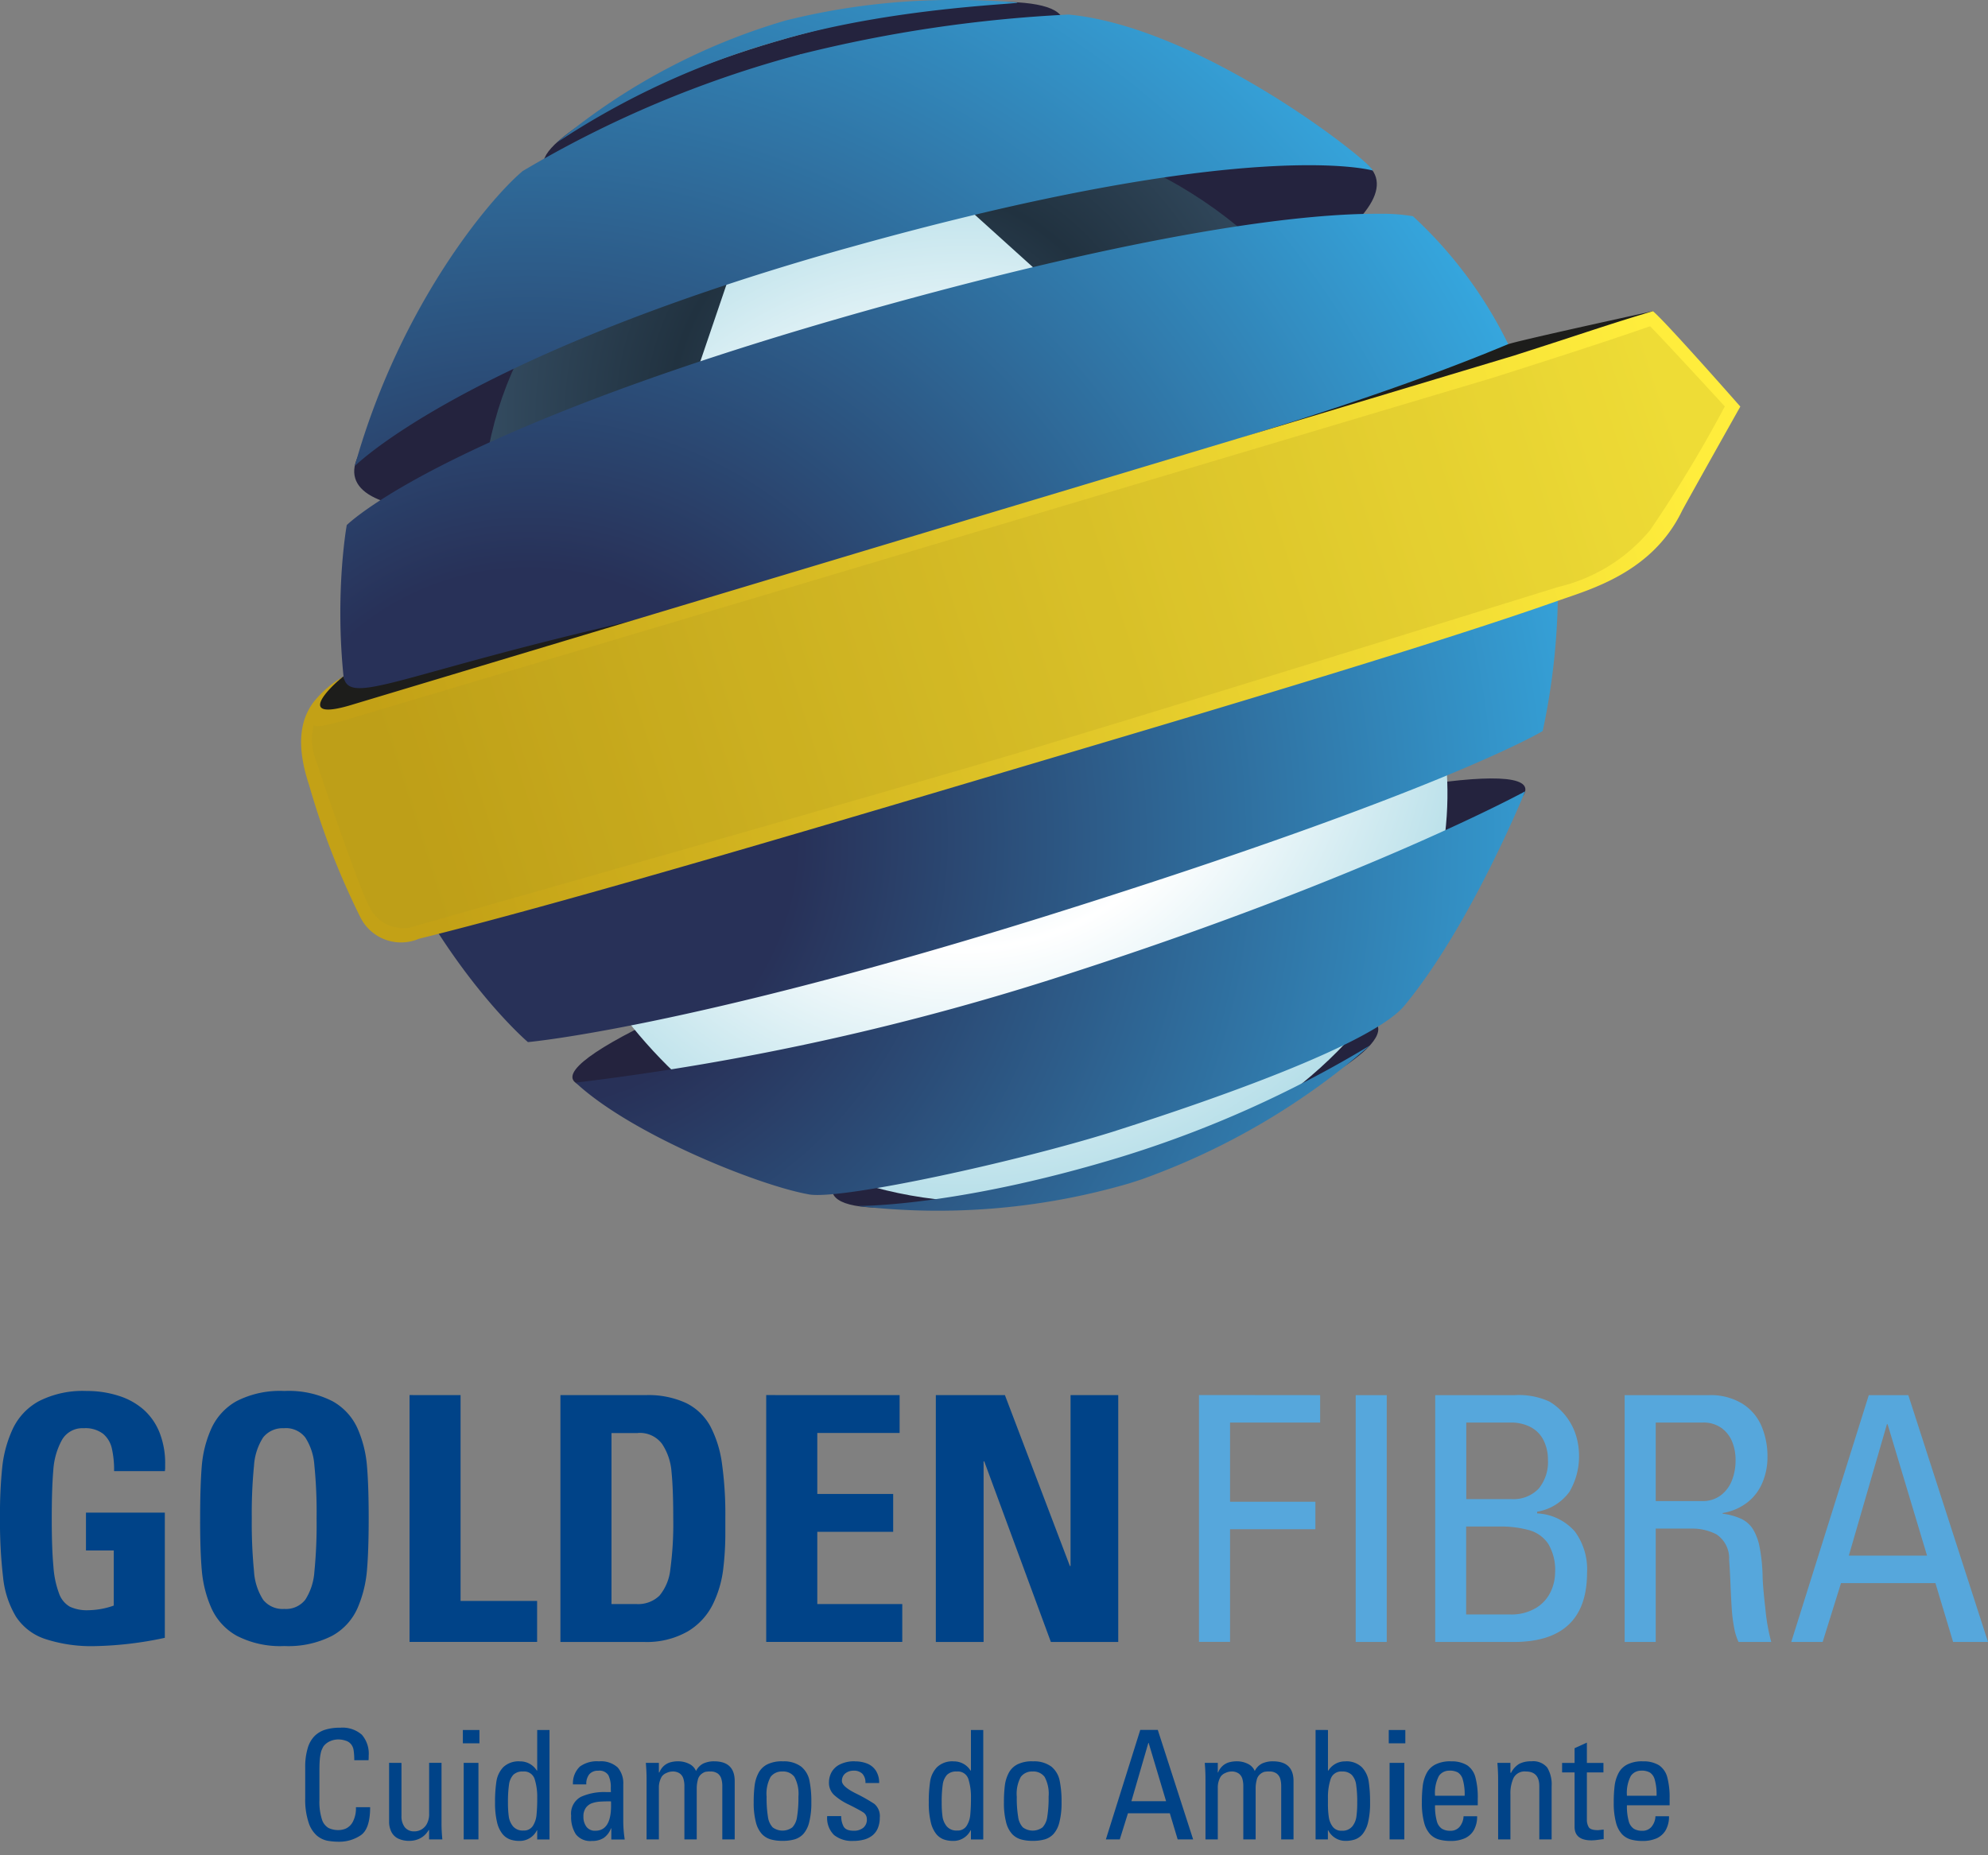 <svg id="Layer_1" data-name="Layer 1" xmlns="http://www.w3.org/2000/svg" xmlns:xlink="http://www.w3.org/1999/xlink" width="120" height="112" viewBox="0 0 120 112"><rect x="0" y="0" width="120" height="112" fill="#808080" stroke="none"/><defs><style>.cls-1{fill:#004388;}.cls-1,.cls-2,.cls-3,.cls-5,.cls-6,.cls-7,.cls-8,.cls-9{fill-rule:evenodd;}.cls-2{fill:#56a7dc;}.cls-3{fill:#24233e;}.cls-4{fill:url(#radial-gradient);}.cls-5{fill:url(#radial-gradient-2);}.cls-6{fill:url(#radial-gradient-3);}.cls-7{fill:#1d1d1b;}.cls-8{fill:url(#linear-gradient);}.cls-9{fill:#aa9721;opacity:0.2;isolation:isolate;}</style><radialGradient id="radial-gradient" cx="160.013" cy="176.823" r="0.609" gradientTransform="matrix(47.158, 0, 0, -47.158, -7491.387, 8363.792)" gradientUnits="userSpaceOnUse"><stop offset="0" stop-color="#39536a"/><stop offset="0.493" stop-color="#213240"/><stop offset="1" stop-color="#39536a"/></radialGradient><radialGradient id="radial-gradient-2" cx="160.018" cy="178.36" r="0.626" gradientTransform="matrix(53.33, -1.688, -1.688, -53.33, -8174.524, 9823.274)" gradientUnits="userSpaceOnUse"><stop offset="0" stop-color="#aedbe6"/><stop offset="0.48" stop-color="#fff"/><stop offset="1" stop-color="#aedbe6"/></radialGradient><radialGradient id="radial-gradient-3" cx="156.57" cy="183.873" r="0.935" gradientTransform="matrix(62.089, -38.157, -38.157, -62.089, -2673.676, 17441.191)" gradientUnits="userSpaceOnUse"><stop offset="0" stop-color="#283158"/><stop offset="0.239" stop-color="#283158"/><stop offset="1" stop-color="#36a9e1"/></radialGradient><linearGradient id="linear-gradient" x1="161.161" y1="173.298" x2="162.107" y2="173.428" gradientTransform="matrix(86.615, 0, 0, -37.967, -13937.068, 6619.809)" gradientUnits="userSpaceOnUse"><stop offset="0" stop-color="#c3a116"/><stop offset="1" stop-color="#ffed3c"/></linearGradient></defs><path id="Combined-Shape" class="cls-1" d="M20.531,104.3a1.772,1.772,0,0,1,1.308.421,1.74,1.74,0,0,1,.416,1.275,2.607,2.607,0,0,1-.009.265h-.862a3.872,3.872,0,0,0-.038-.591.731.731,0,0,0-.153-.37.659.659,0,0,0-.341-.221,1.35,1.35,0,0,0-.394-.071,1.243,1.243,0,0,0-.52.1,1.006,1.006,0,0,0-.332.224.609.609,0,0,0-.134.194c-.009.021-.024.053-.045.095a1.1,1.1,0,0,0-.066.213,2.853,2.853,0,0,0-.058.4c-.014.166-.022.387-.022.664v1.766a3.491,3.491,0,0,0,.15,1.166.914.914,0,0,0,.4.523,1.366,1.366,0,0,0,.618.126,1.153,1.153,0,0,0,.432-.093.925.925,0,0,0,.413-.4,1.743,1.743,0,0,0,.19-.887h.859q0,1.331-.589,1.708a2.312,2.312,0,0,1-1.263.376,3.958,3.958,0,0,1-.736-.062,1.434,1.434,0,0,1-.632-.312,1.761,1.761,0,0,1-.5-.8,4.422,4.422,0,0,1-.2-1.448v-1.867a3.892,3.892,0,0,1,.147-1.146,1.722,1.722,0,0,1,.418-.746,1.579,1.579,0,0,1,.651-.385A2.989,2.989,0,0,1,20.531,104.3Zm38.821.137v6.609h-.744v-.554H58.59a1.155,1.155,0,0,1-1.049.642,1.719,1.719,0,0,1-.568-.088,1.077,1.077,0,0,1-.463-.334,1.784,1.784,0,0,1-.327-.715,4.876,4.876,0,0,1-.12-1.182,8.152,8.152,0,0,1,.082-1.27,1.588,1.588,0,0,1,.414-.861,1.336,1.336,0,0,1,1.018-.352,1.175,1.175,0,0,1,1.005.553h.026v-2.448Zm2.983,1.895a1.74,1.74,0,0,1,1.127.316,1.468,1.468,0,0,1,.5.839,6.257,6.257,0,0,1,.116,1.319,4.658,4.658,0,0,1-.131,1.2,1.634,1.634,0,0,1-.357.712,1.176,1.176,0,0,1-.533.324,2.615,2.615,0,0,1-.719.088,2.585,2.585,0,0,1-.711-.088,1.188,1.188,0,0,1-.535-.326,1.643,1.643,0,0,1-.361-.707A4.587,4.587,0,0,1,60.6,108.8a7.822,7.822,0,0,1,.055-1.013,2.234,2.234,0,0,1,.232-.753,1.224,1.224,0,0,1,.529-.522A1.973,1.973,0,0,1,62.335,106.328Zm17.824-1.895v2.448h.027a1.172,1.172,0,0,1,1-.553,1.336,1.336,0,0,1,1.018.352,1.582,1.582,0,0,1,.414.861,8.152,8.152,0,0,1,.082,1.27,4.86,4.86,0,0,1-.121,1.2,1.781,1.781,0,0,1-.326.7,1.055,1.055,0,0,1-.46.328,1.745,1.745,0,0,1-.571.088,1.156,1.156,0,0,1-1.049-.642h-.018v.554h-.744v-6.609Zm-46.989,0v6.609h-.743v-.554h-.018a1.154,1.154,0,0,1-1.048.642,1.721,1.721,0,0,1-.569-.088,1.071,1.071,0,0,1-.463-.334,1.784,1.784,0,0,1-.328-.715,4.932,4.932,0,0,1-.119-1.182,8.152,8.152,0,0,1,.082-1.27,1.594,1.594,0,0,1,.413-.861,1.34,1.34,0,0,1,1.019-.352,1.176,1.176,0,0,1,1.005.553h.026v-2.448Zm65.977,1.895a1.773,1.773,0,0,1,1,.238,1.272,1.272,0,0,1,.494.722,4.754,4.754,0,0,1,.141,1.289v.4H98.205a3.334,3.334,0,0,0,.106.951.8.8,0,0,0,.306.465.953.953,0,0,0,.513.124.692.692,0,0,0,.569-.253,1.058,1.058,0,0,0,.228-.623h.818a1.644,1.644,0,0,1-.2.84,1.192,1.192,0,0,1-.549.492,2.044,2.044,0,0,1-.848.159,2.575,2.575,0,0,1-.709-.088,1.186,1.186,0,0,1-.536-.326,1.654,1.654,0,0,1-.361-.707,4.582,4.582,0,0,1-.133-1.207,8.005,8.005,0,0,1,.055-1.013,2.235,2.235,0,0,1,.233-.753,1.218,1.218,0,0,1,.529-.522A1.974,1.974,0,0,1,99.147,106.328Zm-74.913.092v3.2a1.071,1.071,0,0,0,.2.684.7.7,0,0,0,.578.249.847.847,0,0,0,.758-.46,1.23,1.23,0,0,0,.134-.606V106.42h.747v3.661c0,.307.017.628.05.961h-.8v-.563h-.026a1.316,1.316,0,0,1-.3.355,1.231,1.231,0,0,1-.4.221,1.421,1.421,0,0,1-.46.075,1.526,1.526,0,0,1-.669-.133.9.9,0,0,1-.417-.4,1.368,1.368,0,0,1-.142-.657V106.42Zm11.9-.092a1.5,1.5,0,0,1,1.154.37,1.459,1.459,0,0,1,.334,1.015v2.231a7.42,7.42,0,0,0,.088,1.1H36.9v-.673H36.88a1.225,1.225,0,0,1-.441.58,1.27,1.27,0,0,1-.71.181,1.1,1.1,0,0,1-.967-.4,1.907,1.907,0,0,1-.286-1.121,1.147,1.147,0,0,1,.585-1.14,3.423,3.423,0,0,1,1.517-.29h.3c-.006-.056-.009-.142-.009-.256a1.614,1.614,0,0,0-.146-.762.636.636,0,0,0-.615-.27.672.672,0,0,0-.534.21.9.9,0,0,0-.183.613h-.806A1.389,1.389,0,0,1,35,106.647,1.747,1.747,0,0,1,36.136,106.328Zm11.1,0a1.737,1.737,0,0,1,1.126.316,1.466,1.466,0,0,1,.5.839,6.341,6.341,0,0,1,.114,1.319,4.662,4.662,0,0,1-.13,1.2,1.645,1.645,0,0,1-.356.712,1.189,1.189,0,0,1-.534.324,2.615,2.615,0,0,1-.719.088,2.585,2.585,0,0,1-.711-.088,1.188,1.188,0,0,1-.535-.326,1.643,1.643,0,0,1-.361-.707,4.582,4.582,0,0,1-.133-1.207,7.8,7.8,0,0,1,.056-1.013,2.234,2.234,0,0,1,.232-.753,1.224,1.224,0,0,1,.529-.522A1.979,1.979,0,0,1,47.233,106.328Zm40.332,0a1.772,1.772,0,0,1,1,.238,1.271,1.271,0,0,1,.493.722,4.709,4.709,0,0,1,.142,1.289v.4H86.622a3.334,3.334,0,0,0,.106.951.792.792,0,0,0,.306.465.949.949,0,0,0,.512.124.694.694,0,0,0,.57-.253,1.064,1.064,0,0,0,.227-.623h.82a1.664,1.664,0,0,1-.2.84,1.192,1.192,0,0,1-.549.492,2.045,2.045,0,0,1-.847.159,2.58,2.58,0,0,1-.711-.088,1.191,1.191,0,0,1-.536-.326,1.653,1.653,0,0,1-.36-.707,4.54,4.54,0,0,1-.133-1.207,7.822,7.822,0,0,1,.055-1.013,2.235,2.235,0,0,1,.233-.753,1.218,1.218,0,0,1,.529-.522A1.973,1.973,0,0,1,87.565,106.328Zm-35.955,0a1.937,1.937,0,0,1,.733.133,1.118,1.118,0,0,1,.524.426,1.33,1.33,0,0,1,.2.747h-.828a.772.772,0,0,0-.181-.554.7.7,0,0,0-.531-.19.764.764,0,0,0-.507.168.563.563,0,0,0-.2.456q0,.324.812.735a10.325,10.325,0,0,1,1.142.643.958.958,0,0,1,.33.835,1.6,1.6,0,0,1-.118.635,1.113,1.113,0,0,1-.334.443,1.384,1.384,0,0,1-.511.248,2.455,2.455,0,0,1-.63.077,1.724,1.724,0,0,1-1.169-.358,1.437,1.437,0,0,1-.412-1.142h.845a1.329,1.329,0,0,0,.138.615q.136.27.624.27a.871.871,0,0,0,.568-.177.624.624,0,0,0,.219-.517.481.481,0,0,0-.234-.424q-.234-.151-.845-.456a3.59,3.59,0,0,1-.908-.593,1.011,1.011,0,0,1-.3-.758,1.318,1.318,0,0,1,.139-.577,1.155,1.155,0,0,1,.491-.486A1.918,1.918,0,0,1,51.61,106.328ZM95.788,105.2v1.226h1v.571h-1v2.829a.875.875,0,0,0,.115.483c.077.118.264.175.562.175.006,0,.118-.011.337-.035v.58c-.083.006-.149.013-.2.02l-.176.024c-.069.009-.135.016-.2.02s-.118.007-.159.007q-1.021,0-1.022-.823v-3.28h-.753v-.571h.753v-.889ZM43.1,106.328q1.248,0,1.248,1.195v3.519H43.6v-3.21a1.525,1.525,0,0,0-.06-.453.6.6,0,0,0-.221-.317.731.731,0,0,0-.44-.119,1.271,1.271,0,0,0-.325.028.784.784,0,0,0-.238.145.635.635,0,0,0-.2.359,1.952,1.952,0,0,0-.06.46v3.107h-.744v-3.21a1.525,1.525,0,0,0-.06-.453.6.6,0,0,0-.221-.317.729.729,0,0,0-.44-.119.878.878,0,0,0-.366.091.643.643,0,0,0-.281.219,1.3,1.3,0,0,0-.172.682v3.107h-.743v-3.661c0-.291-.015-.612-.045-.96h.788V107H39.8a1.092,1.092,0,0,1,.269-.393,1,1,0,0,1,.382-.215,1.725,1.725,0,0,1,.491-.064,1.46,1.46,0,0,1,.648.15.828.828,0,0,1,.423.438.972.972,0,0,1,.453-.46A1.527,1.527,0,0,1,43.1,106.328Zm-14.22.093v4.621h-.891v-4.621Zm63.555-.093a1.1,1.1,0,0,1,.96.378,1.965,1.965,0,0,1,.265,1.126v3.21h-.744v-3.21c0-.592-.269-.889-.81-.889a.75.75,0,0,0-.741.383,2.183,2.183,0,0,0-.193.98v2.736h-.742v-3.661c0-.291-.016-.612-.045-.96h.787v.6h.04a1.323,1.323,0,0,1,.494-.541A1.529,1.529,0,0,1,92.434,106.328Zm-22.548-1.895,2.133,6.609h-.933l-.474-1.576H68.085l-.492,1.576h-.84l2.075-6.609Zm6.944,1.895q1.249,0,1.249,1.195v3.519h-.744v-3.21a1.56,1.56,0,0,0-.059-.453.609.609,0,0,0-.222-.317.728.728,0,0,0-.441-.119,1.272,1.272,0,0,0-.324.028.77.77,0,0,0-.237.145.624.624,0,0,0-.2.359,1.952,1.952,0,0,0-.06.46v3.107h-.744v-3.21a1.6,1.6,0,0,0-.059-.453.6.6,0,0,0-.222-.317.728.728,0,0,0-.441-.119.87.87,0,0,0-.364.091.643.643,0,0,0-.281.219,1.278,1.278,0,0,0-.173.682v3.107h-.744v-3.661c0-.291-.014-.612-.043-.96h.787V107h.018a1.07,1.07,0,0,1,.27-.393.99.99,0,0,1,.381-.215,1.72,1.72,0,0,1,.491-.064,1.46,1.46,0,0,1,.648.15.828.828,0,0,1,.423.438.976.976,0,0,1,.453-.46A1.526,1.526,0,0,1,76.83,106.328Zm7.938.093v4.621h-.89v-4.621Zm-3.75.523a.665.665,0,0,0-.7.46,3.476,3.476,0,0,0-.161,1.137v.363a5.238,5.238,0,0,0,.053.8,1.259,1.259,0,0,0,.237.575.64.64,0,0,0,.542.239.764.764,0,0,0,.636-.259,1.2,1.2,0,0,0,.251-.6,6.141,6.141,0,0,0,.048-.834,7.13,7.13,0,0,0-.063-1.069,1.093,1.093,0,0,0-.258-.6A.781.781,0,0,0,81.018,106.944Zm-23.269,0a.777.777,0,0,0-.586.2,1.094,1.094,0,0,0-.259.6,7.152,7.152,0,0,0-.062,1.069,6.159,6.159,0,0,0,.047.834,1.193,1.193,0,0,0,.252.6.761.761,0,0,0,.635.259.629.629,0,0,0,.566-.275,1.47,1.47,0,0,0,.224-.67,10.144,10.144,0,0,0,.042-1.029,3.54,3.54,0,0,0-.157-1.137A.664.664,0,0,0,57.749,106.944Zm-10.516,0a.84.84,0,0,0-.72.326,2.15,2.15,0,0,0-.24,1.2,7.04,7.04,0,0,0,.081,1.211,1.151,1.151,0,0,0,.286.635,1,1,0,0,0,1.186,0,1.144,1.144,0,0,0,.285-.635,6.922,6.922,0,0,0,.082-1.211,2.14,2.14,0,0,0-.241-1.2A.838.838,0,0,0,47.233,106.943Zm-15.664,0a.776.776,0,0,0-.587.2,1.094,1.094,0,0,0-.259.6,7.29,7.29,0,0,0-.062,1.069,6.327,6.327,0,0,0,.047.834,1.211,1.211,0,0,0,.252.6.761.761,0,0,0,.635.259.633.633,0,0,0,.567-.275,1.47,1.47,0,0,0,.223-.67,10.144,10.144,0,0,0,.042-1.029,3.568,3.568,0,0,0-.157-1.137A.663.663,0,0,0,31.569,106.944Zm30.766,0a.838.838,0,0,0-.719.326,2.138,2.138,0,0,0-.242,1.2,6.809,6.809,0,0,0,.083,1.211,1.144,1.144,0,0,0,.285.635,1,1,0,0,0,1.186,0,1.151,1.151,0,0,0,.286-.635,7.04,7.04,0,0,0,.081-1.211,2.14,2.14,0,0,0-.241-1.2A.838.838,0,0,0,62.335,106.943Zm-25.455,1.8c-.245,0-.456.006-.633.016a1.865,1.865,0,0,0-.5.093.779.779,0,0,0-.381.276.878.878,0,0,0-.15.54.985.985,0,0,0,.181.609.63.63,0,0,0,.536.241q.951,0,.951-1.514c0-.053,0-.1,0-.136S36.883,108.784,36.88,108.74Zm32.453-3.528h-.017l-1.023,3.52h2.093Zm29.744,1.678a.738.738,0,0,0-.639.319,2.215,2.215,0,0,0-.233,1.194h1.788a3.252,3.252,0,0,0-.11-.97.735.735,0,0,0-.3-.437A1.031,1.031,0,0,0,99.077,106.89Zm-11.583,0a.74.74,0,0,0-.64.319,2.207,2.207,0,0,0-.232,1.194H88.41a3.213,3.213,0,0,0-.111-.97A.735.735,0,0,0,88,107,1.036,1.036,0,0,0,87.494,106.89Zm-58.556-2.457v.806h-1v-.806Zm55.889,0v.806h-1v-.806Z"/><path id="Combined-Shape-2" data-name="Combined-Shape" class="cls-1" d="M5.229,83.972a6.21,6.21,0,0,1,1.961.3,4.151,4.151,0,0,1,1.5.844,3.678,3.678,0,0,1,.944,1.374A5.054,5.054,0,0,1,9.969,88.4c0,.087,0,.158,0,.215s-.008.121-.015.194H6.886a5.869,5.869,0,0,0-.135-1.374,1.63,1.63,0,0,0-.529-.881,1.775,1.775,0,0,0-1.172-.334,1.414,1.414,0,0,0-1.318.724,4.344,4.344,0,0,0-.514,1.806q-.095,1.083-.094,2.969,0,1.775.1,2.844a5.789,5.789,0,0,0,.345,1.646,1.484,1.484,0,0,0,.653.788,2.45,2.45,0,0,0,1.109.21,4.779,4.779,0,0,0,1.536-.28V93.6H5.189V91.316h4.76v7.557a21.8,21.8,0,0,1-4.171.5A8.96,8.96,0,0,1,2.7,98.934,3.37,3.37,0,0,1,.959,97.588,5.743,5.743,0,0,1,.19,95.253,29.317,29.317,0,0,1,0,91.536a27.17,27.17,0,0,1,.14-3.008,7.3,7.3,0,0,1,.634-2.276A3.7,3.7,0,0,1,2.35,84.586,5.829,5.829,0,0,1,5.229,83.972Zm11.935,0a5.8,5.8,0,0,1,2.9.614,3.535,3.535,0,0,1,1.522,1.656,7.051,7.051,0,0,1,.564,2.245q.105,1.2.105,3.169,0,1.945-.105,3.148a7.275,7.275,0,0,1-.564,2.265,3.528,3.528,0,0,1-1.537,1.682,5.785,5.785,0,0,1-2.883.618,5.73,5.73,0,0,1-2.874-.618,3.6,3.6,0,0,1-1.537-1.682,7.124,7.124,0,0,1-.574-2.265q-.105-1.2-.1-3.148,0-1.967.1-3.169a6.906,6.906,0,0,1,.574-2.245,3.613,3.613,0,0,1,1.522-1.656A5.746,5.746,0,0,1,17.164,83.972Zm10.637.25V96.645h4.62v2.474h-7.7v-14.9Zm11.175,0a5.415,5.415,0,0,1,2.45.483,3.357,3.357,0,0,1,1.457,1.407,6.816,6.816,0,0,1,.7,2.266,21.949,21.949,0,0,1,.2,3.2v.919a18.242,18.242,0,0,1-.135,2.285,6.627,6.627,0,0,1-.618,2.066,3.943,3.943,0,0,1-1.512,1.636,4.993,4.993,0,0,1-2.665.638H33.828v-14.9Zm15.327,0v2.285H49.334v3.682h4.58v2.285h-4.58v4.361h5.129v2.284H46.25v-14.9Zm6.356,0,3.922,10.317h.04V84.222H67.5v14.9H63.433l-4.021-10.9h-.04v10.9H56.489v-14.9Zm-43.5,2a1.5,1.5,0,0,0-1.275.553,3.554,3.554,0,0,0-.552,1.713,29.276,29.276,0,0,0-.134,3.173,29.67,29.67,0,0,0,.134,3.192,3.575,3.575,0,0,0,.552,1.723,1.5,1.5,0,0,0,1.275.553,1.478,1.478,0,0,0,1.269-.557,3.546,3.546,0,0,0,.547-1.669,29.234,29.234,0,0,0,.135-3.242,28.812,28.812,0,0,0-.135-3.222,3.522,3.522,0,0,0-.547-1.659A1.478,1.478,0,0,0,17.159,86.217Zm21.344.29H36.911V96.834H38.4a1.85,1.85,0,0,0,1.408-.508,2.964,2.964,0,0,0,.656-1.6,20.542,20.542,0,0,0,.175-3.074q0-1.775-.105-2.8a3.5,3.5,0,0,0-.572-1.687A1.667,1.667,0,0,0,38.5,86.507Z"/><path id="Combined-Shape-3" data-name="Combined-Shape" class="cls-2" d="M83.707,84.223v14.9H81.832v-14.9Zm19.449,0a3.645,3.645,0,0,1,2.021.519,2.964,2.964,0,0,1,1.157,1.362,4.691,4.691,0,0,1,.355,1.841,3.94,3.94,0,0,1-.311,1.571,2.949,2.949,0,0,1-.926,1.2,3.3,3.3,0,0,1-1.468.623v.041a3.882,3.882,0,0,1,1.1.3,1.7,1.7,0,0,1,.716.614,3.282,3.282,0,0,1,.415,1.112,10.306,10.306,0,0,1,.181,1.817q.02.618.17,1.936a11.7,11.7,0,0,0,.35,1.965h-1.974a3.488,3.488,0,0,1-.269-.878,9.481,9.481,0,0,1-.14-1.112q-.039-.584-.079-1.537t-.08-1.422a1.737,1.737,0,0,0-.762-1.546,3.14,3.14,0,0,0-1.469-.35h-2.2v6.845H98.068v-14.9Zm-23.47,0v1.656H74.248v4.779H79.4v1.658H74.248v6.8H72.373v-14.9Zm11.75,0a4.408,4.408,0,0,1,2.1.393,3.649,3.649,0,0,1,1.64,2.2,4.085,4.085,0,0,1,.134.9,4.212,4.212,0,0,1-.577,2.345,3.024,3.024,0,0,1-1.948,1.2v.1a3.236,3.236,0,0,1,2.273,1.088,3.842,3.842,0,0,1,.74,2.484q0,4.192-4.435,4.191H86.632v-14.9Zm23.754,0,4.81,14.9h-2.106l-1.067-3.551h-5.7l-1.108,3.551h-1.895l4.68-14.9ZM90.5,92.154h-2v5.309h2.655a2.882,2.882,0,0,0,1.546-.384,2.274,2.274,0,0,0,.894-.973,2.764,2.764,0,0,0,.274-1.178,3.048,3.048,0,0,0-.419-1.736,2.058,2.058,0,0,0-1.163-.823A6.518,6.518,0,0,0,90.5,92.154Zm23.439-6.176h-.04L111.6,93.91h4.72Zm-11.161-.1H99.944v4.74h2.818a1.792,1.792,0,0,0,1.095-.339,2.041,2.041,0,0,0,.682-.9,3.287,3.287,0,0,0,.224-1.238,2.941,2.941,0,0,0-.2-1.093,1.9,1.9,0,0,0-.652-.843A1.853,1.853,0,0,0,102.782,85.878Zm-11.614,0H88.507V90.5h2.74a2.1,2.1,0,0,0,1.635-.638,2.534,2.534,0,0,0,.555-1.737,2.627,2.627,0,0,0-.25-1.148,1.823,1.823,0,0,0-.76-.807A2.518,2.518,0,0,0,91.168,85.879Z"/><path id="Fill-43" class="cls-3" d="M21.438,28.864c1.03,3.5,15.658,2.27,32.673-2.743s29.971-11.914,28.94-15.414-15.66-2.27-32.676,2.743S20.407,25.364,21.438,28.864"/><ellipse id="Oval" class="cls-4" cx="56.167" cy="30.883" rx="27.028" ry="23.649"/><path id="Fill-47" class="cls-3" d="M34.568,65.133c.535,1.744,13.838-.779,29.713-5.637S92.593,49.29,92.059,47.546s-13.835.779-29.71,5.636S34.035,63.388,34.568,65.133"/><path id="Fill-49" class="cls-3" d="M50.258,72c.534,1.743,8.332.9,17.419-1.876s16.051-6.509,15.487-8.19c-.58-1.729-8.331-.9-17.42,1.875S49.725,70.253,50.258,72"/><path id="Fill-51" class="cls-3" d="M32.833,9.992c.545,1.741,7.906,1.207,16.555-1.223S64.65,2.943,64.157,1.187,56.239-.145,47.59,2.286,32.363,8.495,32.833,9.992"/><path id="Fill-54" class="cls-5" d="M34,54.15c2.133,8.97,16.809,23.9,35.723,16.347h0c18.916-7.555,19.9-23.887,15.447-31.364h0C80.719,31.656,56.336,11.151,48.316,3.276h0C45.5,14.088,32.348,47.189,34,54.15"/><path id="Combined-Shape-4" data-name="Combined-Shape" class="cls-6" d="M82.68,63.12A42.891,42.891,0,0,1,68.9,71.2l-.38.125-.372.118a41.212,41.212,0,0,1-16.394,1.359H51.9c.97-.012,6.718-.2,15.783-2.965A67.165,67.165,0,0,0,82.68,63.12Zm9.38-15.348c-.105.26-3.232,7.9-7.087,12.693l-.2.246-.116.13c-2.136,2.287-11.306,5.5-16.845,7.275l-.328.105-.309.1c-5.851,1.829-16.05,4.046-18.234,3.8l-.107-.015L48.6,72.06c-3.045-.612-10.144-3.468-13.568-6.447l-.285-.255a156.177,156.177,0,0,0,30.215-6.72C82.729,52.876,92.06,47.772,92.06,47.772ZM83,12.907h.227a11.159,11.159,0,0,1,2.061.147h0a26.036,26.036,0,0,1,7.833,13.791h0l.087.4a41.2,41.2,0,0,1-.087,16.887h0c-.121.073-6.19,3.7-29.461,11.007h0l-.656.206c-21.538,6.72-31.137,7.565-31.137,7.565h0c-.155-.133-4.973-4.295-8.744-12.757h0l-.151-.346C19.225,41.038,20.931,31.7,20.931,31.7h0c.117-.117,6.037-5.915,32.306-13.21C70.669,13.653,79.325,12.907,83,12.907ZM64.505.88l.319.034c8,.946,17.942,8.879,18.028,9.364l0,.015c-.149-.042-7.562-2.051-31.284,4.564l-.724.2-.68.193C27.874,21.639,21.411,28.141,21.411,28.141l.143-.5c2.715-9.271,7.9-15.5,9.888-17.221l.1-.088A65.962,65.962,0,0,1,48.316,3.276,83.1,83.1,0,0,1,64.482.88ZM57.794,0l.667.005c.674.01,1.369.035,2.083.079l.719.049.052.005C62.364.238,54.6.324,47.5,2.311l-.317.091-.407.119a47.751,47.751,0,0,0-13.186,6.1l.328-.271A38.4,38.4,0,0,1,47.428,1.236,41.678,41.678,0,0,1,57.794,0Z"/><path id="Fill-72" class="cls-7" d="M20.737,40.833S17.561,42.591,19.252,47c1.586,4.132,1.441,5.837,2.812,7.2,3.356,3.333,7.3-.316,20.216-3.235A303.379,303.379,0,0,0,74.874,41.12c7.089-2.59,16.8-4.845,22.986-7.481,3.335-1.422,1.909-14.853,1.909-14.853s-8.212,1.787-8.753,2c-.715.285-5.358,2.3-14.382,5.111C70.405,27.842,51,34.584,39.062,37.271c-14.868,3.345-18,5.445-18.325,3.562"/><path id="Fill-74" class="cls-8" d="M91.379,21.469,21.341,42.516c-3.717,1.159-1.3-1.172-.6-1.683h0a6.347,6.347,0,0,0-1.816,1.555h0c-.807,1.073-1.06,2.618-.269,5h0a46.951,46.951,0,0,0,3.09,7.975h0a2.742,2.742,0,0,0,3.54,1.309h0c9.46-2.335,27.455-7.727,36.841-10.512h0c7.737-2.3,24.034-7.1,31.914-9.893h0c1.987-.7,5.682-1.707,7.483-5.412h0c.15-.309,3.525-6.311,3.525-6.311h0s-4.523-5.145-5.276-5.759h0c-2.9.867-3.649,1.165-8.39,2.683"/><path id="Fill-77" class="cls-9" d="M22.3,54.751c-.788-1.51-3.247-8.9-3.247-8.9a3.477,3.477,0,0,1-.1-2.137c-.063.292.942.014,1.719-.194l69.39-20.7c5.7-1.808,8.034-2.6,9.542-3.124.791.789,4.509,4.84,4.509,4.84a80.231,80.231,0,0,1-4.5,7.456,10.272,10.272,0,0,1-5.553,3.442s-24.47,7.6-32.626,10.024C52.257,48.175,24.728,56,24.728,56A2.28,2.28,0,0,1,22.3,54.751"/></svg>